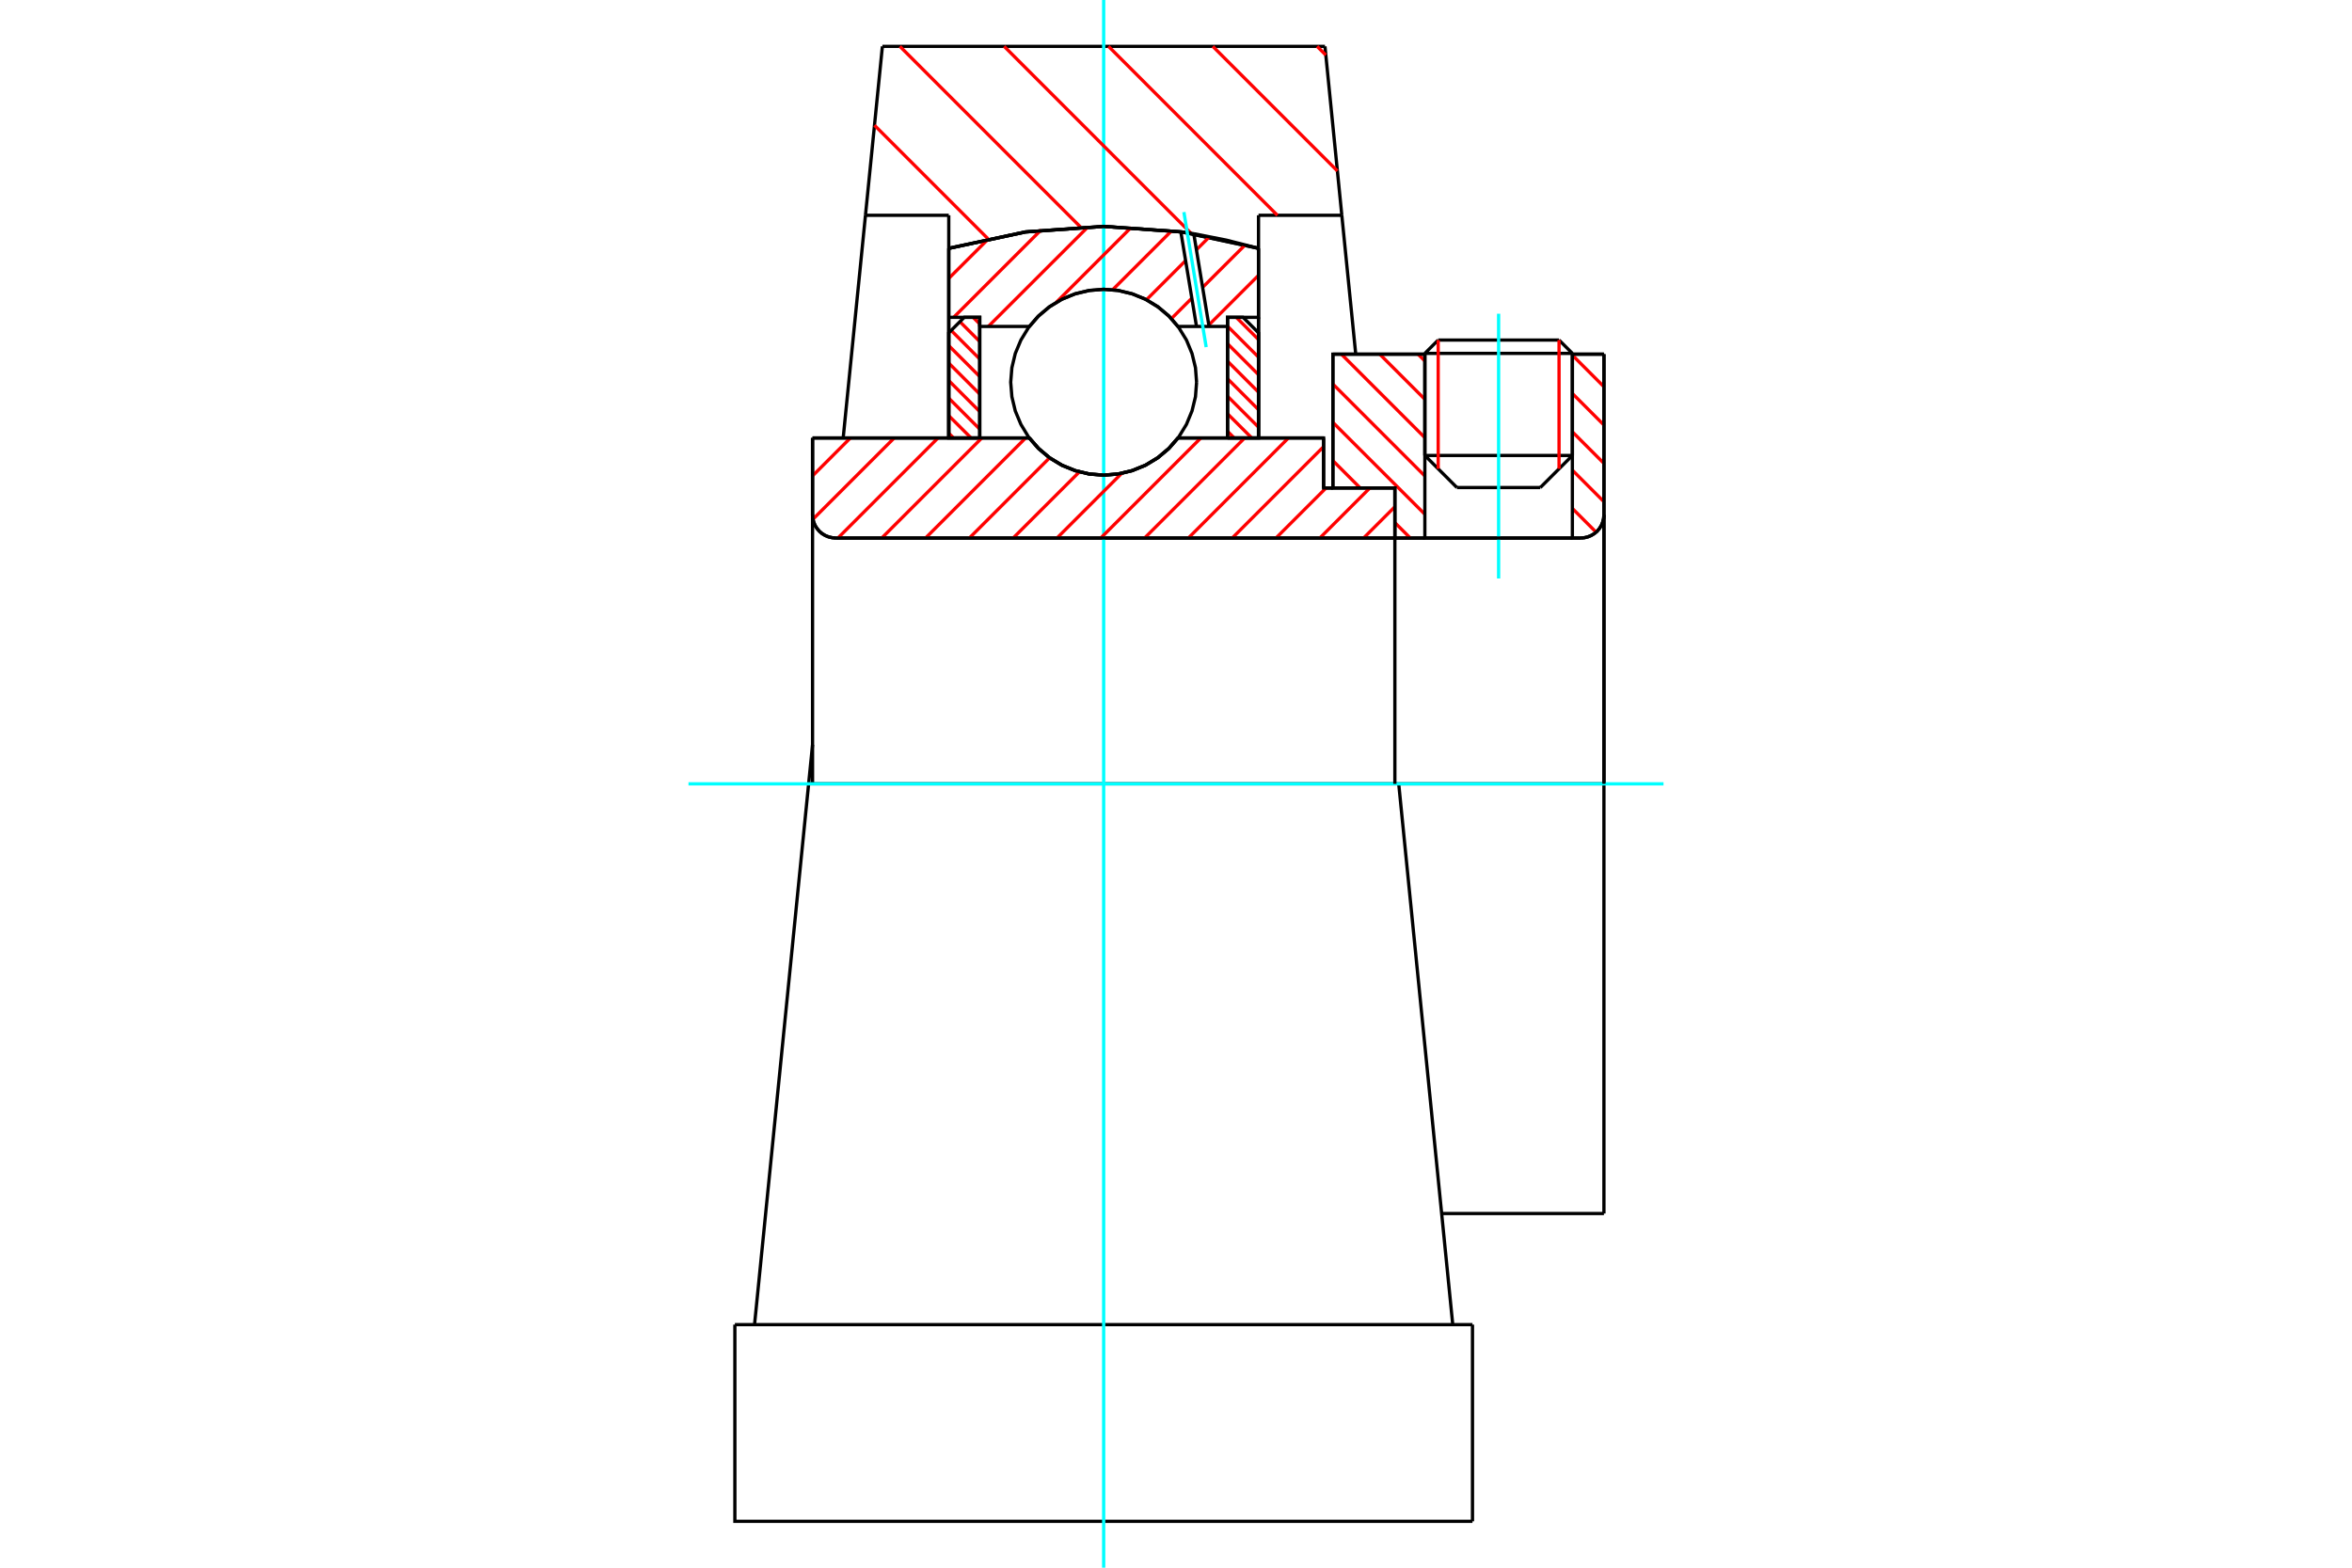 <?xml version="1.0" standalone="no"?>
<!DOCTYPE svg PUBLIC "-//W3C//DTD SVG 1.1//EN"
	"http://www.w3.org/Graphics/SVG/1.1/DTD/svg11.dtd">
<svg xmlns="http://www.w3.org/2000/svg" height="100%" width="100%" viewBox="0 0 36000 24000">
	<rect x="-1800" y="-1200" width="39600" height="26400" style="fill:#FFF"/>
	<g style="fill:none; fill-rule:evenodd" transform="matrix(1 0 0 1 0 0)">
		<g style="fill:none; stroke:#000; stroke-width:50; shape-rendering:geometricPrecision">
			<line x1="20259" y1="7471" x2="20401" y2="7471"/>
			<line x1="20259" y1="6705" x2="20259" y2="7471"/>
			<line x1="12437" y1="6705" x2="15755" y2="6705"/>
			<line x1="18031" y1="6705" x2="20259" y2="6705"/>
			<polyline points="15755,6705 15900,6870 16068,7011 16257,7124 16460,7206 16674,7257 16893,7274 17112,7257 17325,7206 17529,7124 17717,7011 17886,6870 18031,6705"/>
			<polyline points="12437,7881 12441,7937 12454,7991 12475,8043 12505,8090 12541,8133 12583,8169 12631,8198 12682,8219 12737,8232 12792,8237"/>
			<line x1="12437" y1="7881" x2="12437" y2="12000"/>
			<line x1="12437" y1="7881" x2="12437" y2="6705"/>
			<line x1="24067" y1="6973" x2="24067" y2="5422"/>
			<line x1="23576" y1="7464" x2="24067" y2="6973"/>
			<line x1="21809" y1="6973" x2="22300" y2="7464"/>
			<line x1="21809" y1="5422" x2="21809" y2="6973"/>
			<line x1="21809" y1="5422" x2="20401" y2="5422"/>
			<line x1="20401" y1="7471" x2="20401" y2="5422"/>
			<line x1="24194" y1="8237" x2="12792" y2="8237"/>
			<polyline points="24194,8237 24250,8232 24304,8219 24355,8198 24403,8169 24446,8133 24482,8090 24511,8043 24532,7991 24545,7937 24550,7881"/>
			<line x1="24550" y1="5422" x2="24550" y2="7881"/>
			<line x1="24550" y1="5422" x2="24067" y2="5422"/>
			<polyline points="24550,18578 24550,12000 21409,12000"/>
			<line x1="24550" y1="7881" x2="24550" y2="12000"/>
			<line x1="21809" y1="6973" x2="24067" y2="6973"/>
			<line x1="24067" y1="5410" x2="21809" y2="5410"/>
			<line x1="22013" y1="5206" x2="23863" y2="5206"/>
			<line x1="23576" y1="7464" x2="22300" y2="7464"/>
			<line x1="22066" y1="18578" x2="24550" y2="18578"/>
			<line x1="21809" y1="5410" x2="21809" y2="5422"/>
			<line x1="24067" y1="5422" x2="24067" y2="5410"/>
			<line x1="22013" y1="5206" x2="21809" y2="5410"/>
			<line x1="24067" y1="5410" x2="23863" y2="5206"/>
			<line x1="21409" y1="12000" x2="12377" y2="12000"/>
			<line x1="13247" y1="3296" x2="13506" y2="710"/>
			<line x1="14522" y1="3296" x2="13247" y2="3296"/>
			<line x1="14522" y1="3802" x2="14522" y2="3296"/>
			<polyline points="19263,3802 18090,3551 16893,3466 15696,3551 14522,3802"/>
			<line x1="19263" y1="3296" x2="19263" y2="3802"/>
			<line x1="20538" y1="3296" x2="19263" y2="3296"/>
			<line x1="20280" y1="710" x2="20538" y2="3296"/>
			<line x1="13506" y1="710" x2="20280" y2="710"/>
			<line x1="14522" y1="6705" x2="14522" y2="3802"/>
			<line x1="12906" y1="6705" x2="13247" y2="3296"/>
			<line x1="12377" y1="12000" x2="12437" y2="11401"/>
			<line x1="19263" y1="3802" x2="19263" y2="6705"/>
			<line x1="20538" y1="3296" x2="20751" y2="5422"/>
			<line x1="12377" y1="12000" x2="11549" y2="20279"/>
			<line x1="11248" y1="20279" x2="22538" y2="20279"/>
			<line x1="22236" y1="20279" x2="21409" y2="12000"/>
			<polyline points="11248,20279 11248,23290 22538,23290"/>
			<line x1="22538" y1="20279" x2="22538" y2="23290"/>
		</g>
		<g style="fill:none; stroke:#0FF; stroke-width:50; shape-rendering:geometricPrecision">
			<line x1="22938" y1="8856" x2="22938" y2="4803"/>
			<line x1="16893" y1="24000" x2="16893" y2="0"/>
			<line x1="10538" y1="12000" x2="25462" y2="12000"/>
		</g>
		<g style="fill:none; stroke:#F00; stroke-width:50; shape-rendering:geometricPrecision">
			<line x1="20160" y1="710" x2="20293" y2="843"/>
			<line x1="18563" y1="710" x2="20470" y2="2617"/>
			<line x1="16967" y1="710" x2="19552" y2="3296"/>
			<line x1="15370" y1="710" x2="18232" y2="3573"/>
			<line x1="13774" y1="710" x2="16539" y2="3476"/>
			<line x1="13385" y1="1918" x2="15122" y2="3655"/>
		</g>
		<g style="fill:none; stroke:#000; stroke-width:50; shape-rendering:geometricPrecision">
			<polyline points="19263,3802 18090,3551 16893,3466 15696,3551 14522,3802"/>
		</g>
		<g style="fill:none; stroke:#F00; stroke-width:50; shape-rendering:geometricPrecision">
			<line x1="23863" y1="5206" x2="23863" y2="7177"/>
			<line x1="22013" y1="7177" x2="22013" y2="5206"/>
			<line x1="14522" y1="6632" x2="14595" y2="6705"/>
			<line x1="14522" y1="6364" x2="14864" y2="6705"/>
			<line x1="14522" y1="6095" x2="14996" y2="6570"/>
			<line x1="14522" y1="5827" x2="14996" y2="6301"/>
			<line x1="14522" y1="5559" x2="14996" y2="6033"/>
			<line x1="14522" y1="5291" x2="14996" y2="5765"/>
			<line x1="14559" y1="5059" x2="14996" y2="5497"/>
			<line x1="14693" y1="4925" x2="14996" y2="5229"/>
			<line x1="14894" y1="4858" x2="14996" y2="4960"/>
		</g>
		<g style="fill:none; stroke:#000; stroke-width:50; shape-rendering:geometricPrecision">
			<polyline points="14996,6705 14996,4858 14759,4858 14522,5095 14522,6705 14996,6705"/>
		</g>
		<g style="fill:none; stroke:#F00; stroke-width:50; shape-rendering:geometricPrecision">
			<line x1="18922" y1="4858" x2="19263" y2="5199"/>
			<line x1="18789" y1="4994" x2="19263" y2="5468"/>
			<line x1="18789" y1="5262" x2="19263" y2="5736"/>
			<line x1="18789" y1="5530" x2="19263" y2="6004"/>
			<line x1="18789" y1="5798" x2="19263" y2="6272"/>
			<line x1="18789" y1="6066" x2="19263" y2="6540"/>
			<line x1="18789" y1="6335" x2="19160" y2="6705"/>
			<line x1="18789" y1="6603" x2="18891" y2="6705"/>
		</g>
		<g style="fill:none; stroke:#000; stroke-width:50; shape-rendering:geometricPrecision">
			<polyline points="18789,6705 18789,4858 19026,4858 19263,5095 19263,6705 18789,6705"/>
			<polyline points="18315,5852 18298,5629 18245,5412 18160,5206 18043,5016 17899,4846 17729,4701 17538,4584 17332,4499 17115,4447 16893,4429 16670,4447 16453,4499 16247,4584 16057,4701 15887,4846 15742,5016 15626,5206 15540,5412 15488,5629 15470,5852 15488,6074 15540,6291 15626,6497 15742,6688 15887,6857 16057,7002 16247,7119 16453,7204 16670,7256 16893,7274 17115,7256 17332,7204 17538,7119 17729,7002 17899,6857 18043,6688 18160,6497 18245,6291 18298,6074 18315,5852"/>
		</g>
		<g style="fill:none; stroke:#F00; stroke-width:50; shape-rendering:geometricPrecision">
			<line x1="24067" y1="5438" x2="24550" y2="5921"/>
			<line x1="24067" y1="6024" x2="24550" y2="6507"/>
			<line x1="24067" y1="6611" x2="24550" y2="7094"/>
			<line x1="24067" y1="7198" x2="24550" y2="7681"/>
			<line x1="21704" y1="5422" x2="21809" y2="5526"/>
			<line x1="24067" y1="7784" x2="24430" y2="8147"/>
			<line x1="21118" y1="5422" x2="21809" y2="6113"/>
			<line x1="20531" y1="5422" x2="21809" y2="6700"/>
			<line x1="20401" y1="5879" x2="21809" y2="7287"/>
			<line x1="20401" y1="6466" x2="21809" y2="7873"/>
			<line x1="20401" y1="7052" x2="20820" y2="7471"/>
			<line x1="21350" y1="8001" x2="21586" y2="8237"/>
		</g>
		<g style="fill:none; stroke:#000; stroke-width:50; shape-rendering:geometricPrecision">
			<line x1="24550" y1="12000" x2="24550" y2="5422"/>
			<polyline points="24194,8237 24250,8232 24304,8219 24355,8198 24403,8169 24446,8133 24482,8090 24511,8043 24532,7991 24545,7937 24550,7881"/>
			<polyline points="24194,8237 24067,8237 24067,5422"/>
			<polyline points="24067,8237 21809,8237 21809,5422"/>
			<polyline points="21809,8237 21350,8237 21350,12000"/>
			<polyline points="21350,8237 21350,7471 20401,7471 20401,5422 21809,5422"/>
			<line x1="24067" y1="5422" x2="24550" y2="5422"/>
		</g>
		<g style="fill:none; stroke:#F00; stroke-width:50; shape-rendering:geometricPrecision">
			<line x1="19263" y1="4215" x2="18502" y2="4976"/>
			<line x1="19058" y1="3750" x2="18407" y2="4400"/>
			<line x1="18242" y1="4565" x2="17929" y2="4878"/>
			<line x1="18512" y1="3625" x2="18312" y2="3825"/>
			<line x1="18147" y1="3990" x2="17548" y2="4589"/>
			<line x1="17933" y1="3533" x2="17030" y2="4436"/>
			<line x1="17315" y1="3481" x2="16167" y2="4629"/>
			<line x1="16652" y1="3474" x2="15127" y2="4998"/>
			<line x1="15935" y1="3520" x2="14597" y2="4858"/>
			<line x1="15130" y1="3655" x2="14522" y2="4262"/>
		</g>
		<g style="fill:none; stroke:#000; stroke-width:50; shape-rendering:geometricPrecision">
			<polyline points="14522,6705 14522,4858 14522,3802"/>
			<polyline points="18074,3549 16882,3466 15691,3551 14522,3802"/>
			<polyline points="18272,3578 18173,3563 18074,3549"/>
			<polyline points="19263,3802 18771,3676 18272,3578"/>
			<polyline points="19263,3802 19263,4858 18789,4858 18789,4998 18789,6705"/>
			<polyline points="18789,4998 18506,4998 18314,4998 18031,4998 17886,4833 17717,4693 17529,4579 17325,4497 17112,4446 16893,4429 16674,4446 16460,4497 16257,4579 16068,4693 15900,4833 15755,4998 14996,4998 14996,6705"/>
			<polyline points="14996,4998 14996,4858 14522,4858"/>
			<line x1="19263" y1="4858" x2="19263" y2="6705"/>
		</g>
		<g style="fill:none; stroke:#0FF; stroke-width:50; shape-rendering:geometricPrecision">
			<line x1="18462" y1="5314" x2="18121" y2="3247"/>
		</g>
		<g style="fill:none; stroke:#000; stroke-width:50; shape-rendering:geometricPrecision">
			<line x1="18314" y1="4998" x2="18074" y2="3549"/>
			<line x1="18506" y1="4998" x2="18272" y2="3578"/>
		</g>
		<g style="fill:none; stroke:#F00; stroke-width:50; shape-rendering:geometricPrecision">
			<line x1="21350" y1="7758" x2="20871" y2="8237"/>
			<line x1="20967" y1="7471" x2="20201" y2="8237"/>
			<line x1="20296" y1="7471" x2="19530" y2="8237"/>
			<line x1="20259" y1="6838" x2="18860" y2="8237"/>
			<line x1="19721" y1="6705" x2="18189" y2="8237"/>
			<line x1="19051" y1="6705" x2="17519" y2="8237"/>
			<line x1="18380" y1="6705" x2="16848" y2="8237"/>
			<line x1="17168" y1="7247" x2="16178" y2="8237"/>
			<line x1="16521" y1="7224" x2="15507" y2="8237"/>
			<line x1="16066" y1="7008" x2="14837" y2="8237"/>
			<line x1="15698" y1="6705" x2="14166" y2="8237"/>
			<line x1="15028" y1="6705" x2="13496" y2="8237"/>
			<line x1="14357" y1="6705" x2="12825" y2="8237"/>
			<line x1="13687" y1="6705" x2="12443" y2="7949"/>
			<line x1="13016" y1="6705" x2="12437" y2="7285"/>
		</g>
		<g style="fill:none; stroke:#000; stroke-width:50; shape-rendering:geometricPrecision">
			<polyline points="12437,6705 12437,7881 12441,7937 12454,7991 12475,8043 12505,8090 12541,8133 12583,8169 12631,8198 12682,8219 12737,8232 12792,8237 21350,8237 21350,7471 20259,7471 20259,6705 18031,6705"/>
			<polyline points="15755,6705 15900,6870 16068,7011 16257,7124 16460,7206 16674,7257 16893,7274 17112,7257 17325,7206 17529,7124 17717,7011 17886,6870 18031,6705"/>
			<polyline points="15755,6705 12911,6705 12437,6705"/>
		</g>
	</g>
</svg>
